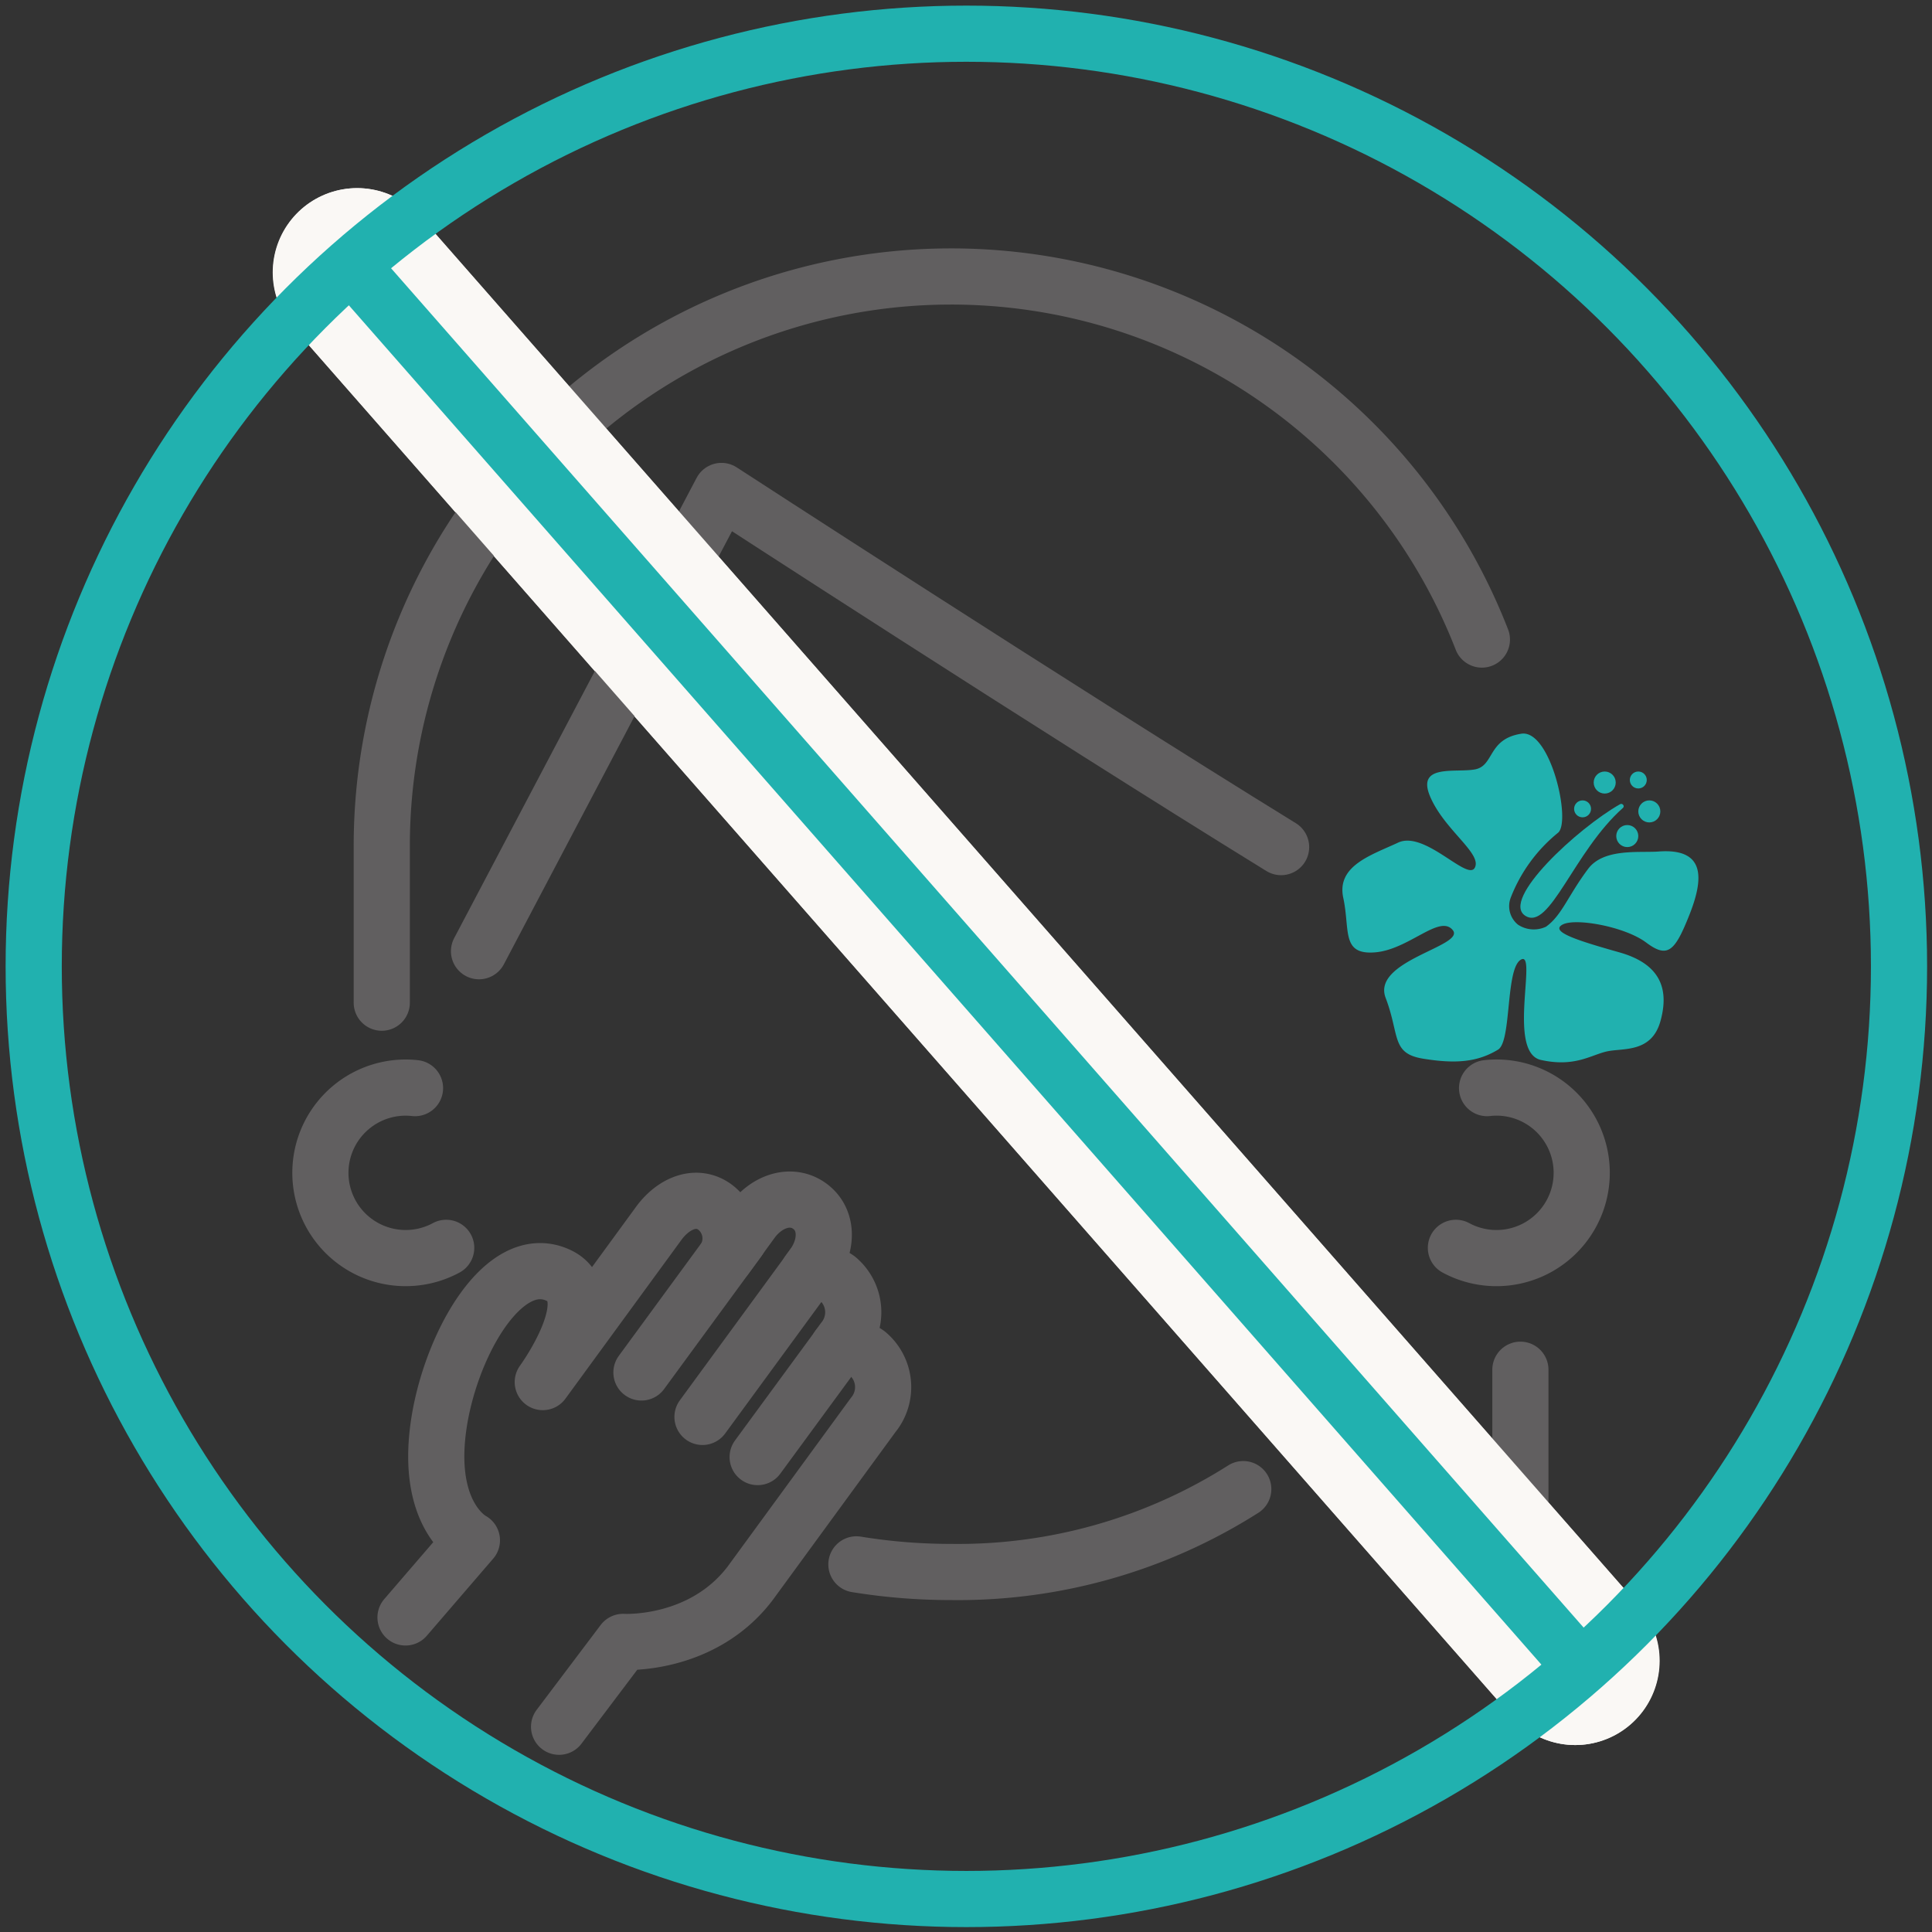 <svg xmlns="http://www.w3.org/2000/svg" width="172" height="172" viewBox="0 0 172 172">
  <rect x="0" y="0" width="172" height="172" fill="#333333" stroke="none"/>
  <g id="touch" transform="translate(-573.311 -1672.502)">
    <line id="線_358" data-name="線 358" x2="108.441" y2="123.606" transform="translate(605.09 1696.751)" fill="none" stroke="#faf8f5" stroke-linecap="round" stroke-linejoin="round" stroke-width="15"/>
    <rect id="長方形_4662" data-name="長方形 4662" width="172" height="172" transform="translate(573.311 1672.502)" fill="none"/>
    <g id="グループ_1929" data-name="グループ 1929" transform="translate(0.033 0)">
      <g id="グループ_1928" data-name="グループ 1928">
        <g id="グループ_1926" data-name="グループ 1926">
          <g id="グループ_1925" data-name="グループ 1925">
            <g id="グループ_1922" data-name="グループ 1922">
              <path id="パス_2637" data-name="パス 2637" d="M683.961,1805.074a47.343,47.343,0,0,1-26.014,7.377,52.214,52.214,0,0,1-8.426-.678" fill="none" stroke="#615f60" stroke-linecap="round" stroke-linejoin="round" stroke-width="5"/>
              <path id="パス_2638" data-name="パス 2638" d="M657.947,1745.5" fill="none" stroke="#615f60" stroke-linecap="round" stroke-linejoin="round" stroke-width="5"/>
              <path id="パス_2639" data-name="パス 2639" d="M657.947,1706.643" fill="none" stroke="#615f60" stroke-linecap="round" stroke-linejoin="round" stroke-width="5"/>
              <g id="グループ_1921" data-name="グループ 1921">
                <path id="パス_2640" data-name="パス 2640" d="M610.225,1769.373a7.589,7.589,0,1,0-.835,15.132,7.568,7.568,0,0,0,3.611-.912" fill="none" stroke="#615f60" stroke-linecap="round" stroke-linejoin="round" stroke-width="5"/>
                <path id="パス_2641" data-name="パス 2641" d="M702.893,1783.593a7.591,7.591,0,1,0,3.61-14.269,7.679,7.679,0,0,0-.835.049" fill="none" stroke="#615f60" stroke-linecap="round" stroke-linejoin="round" stroke-width="5"/>
              </g>
              <path id="パス_2642" data-name="パス 2642" d="M615.923,1757.186l21.585-40.976s29.509,19.185,49.823,31.707" fill="none" stroke="#615f60" stroke-linecap="round" stroke-linejoin="round" stroke-width="5"/>
              <path id="パス_2643" data-name="パス 2643" d="M607.266,1761.767V1747.8a50.684,50.684,0,0,1,50.684-50.684h0a50.7,50.7,0,0,1,47.256,32.323" fill="none" stroke="#615f60" stroke-linecap="round" stroke-linejoin="round" stroke-width="5"/>
            </g>
            <line id="線_397" data-name="線 397" y2="18.008" transform="translate(708.634 1794.444)" fill="none" stroke="#615f60" stroke-linecap="round" stroke-linejoin="round" stroke-width="5"/>
            <g id="グループ_1924" data-name="グループ 1924">
              <path id="パス_2644" data-name="パス 2644" d="M717.764,1744.427c.183-.162-.042-.449-.254-.33-3.8,2.147-10.688,8.524-8.431,9.939C711.251,1755.4,713.372,1748.326,717.764,1744.427Z" fill="#21b1af"/>
              <circle id="楕円形_129" data-name="楕円形 129" cx="0.981" cy="0.981" r="0.981" transform="translate(715.159 1741.188)" fill="#21b1af"/>
              <circle id="楕円形_130" data-name="楕円形 130" cx="0.981" cy="0.981" r="0.981" transform="translate(717.168 1745.954)" fill="#21b1af"/>
              <circle id="楕円形_131" data-name="楕円形 131" cx="0.981" cy="0.981" r="0.981" transform="translate(719.131 1743.758)" fill="#21b1af"/>
              <circle id="楕円形_132" data-name="楕円形 132" cx="0.754" cy="0.754" r="0.754" transform="translate(713.415 1743.758)" fill="#21b1af"/>
              <circle id="楕円形_133" data-name="楕円形 133" cx="0.754" cy="0.754" r="0.754" transform="translate(718.377 1741.188)" fill="#21b1af"/>
              <g id="グループ_1923" data-name="グループ 1923">
                <path id="パス_2645" data-name="パス 2645" d="M720.945,1748.309c-1.735.129-4.884-.315-6.28,1.544-1.8,2.4-2.354,4.171-3.76,5.155a2.55,2.55,0,0,1-2.484-.185,2.116,2.116,0,0,1-.656-2.382,13.908,13.908,0,0,1,4.225-5.806c1.189-1.02-.683-9.222-3.278-8.812-3.019.477-2.383,2.86-4.131,3.178s-5.243-.522-3.972,2.44,4.607,5.027,3.972,6.3-4.449-3.336-6.832-2.224-5.5,2.057-4.884,4.917-.2,5.092,2.819,4.854,5.748-3.416,6.925-1.986-7.243,2.7-5.972,6.037.477,4.949,3.336,5.414,4.808.324,6.673-.806c1.231-.746.636-7.317,2.066-8.028s-1.271,8.277,1.747,8.947,4.449-.443,5.879-.76,3.972.159,4.766-2.7,0-5.084-3.654-6.117-6.2-1.827-5.084-2.463,5.561.159,7.467,1.589,2.543.794,3.814-2.383S725.235,1747.991,720.945,1748.309Z" fill="#21b1af"/>
              </g>
            </g>
          </g>
        </g>
        <g id="グループ_1927" data-name="グループ 1927">
          <path id="パス_2646" data-name="パス 2646" d="M623.051,1826.228l5.7-7.553s7.005.426,11.3-5.2l10.957-14.994a3.907,3.907,0,0,0-.5-5.478,3.377,3.377,0,0,0-2.62-.559l.459-.63a3.907,3.907,0,0,0-.5-5.478,3.375,3.375,0,0,0-2.621-.558l.419-.576c1.345-1.847,1.335-4.145-.284-5.324s-3.808-.481-5.153,1.366l-2.314,3.179a3.5,3.5,0,0,0-.975-4.464c-1.618-1.178-3.663-.376-5.008,1.471L621.6,1795.544s5.556-7.594,1.369-9.514c-4.92-2.258-9.752,6.5-10.685,13.68-1.025,7.881,3.006,9.922,3.006,9.922l-5.91,6.865" fill="none" stroke="#615f60" stroke-linecap="round" stroke-linejoin="round" stroke-width="5"/>
          <line id="線_398" data-name="線 398" x1="8.667" y2="11.833" transform="translate(630.383 1782.856)" fill="none" stroke="#615f60" stroke-linecap="round" stroke-linejoin="round" stroke-width="5"/>
          <line id="線_399" data-name="線 399" x1="9.837" y2="13.44" transform="translate(635.818 1785.206)" fill="none" stroke="#615f60" stroke-linecap="round" stroke-linejoin="round" stroke-width="5"/>
          <line id="線_400" data-name="線 400" x1="7.166" y2="9.772" transform="translate(640.729 1792.449)" fill="none" stroke="#615f60" stroke-linecap="round" stroke-linejoin="round" stroke-width="5"/>
        </g>
      </g>
      <line id="線_401" data-name="線 401" x2="108.441" y2="123.606" transform="translate(605.09 1696.751)" fill="none" stroke="#faf8f5" stroke-linecap="round" stroke-linejoin="round" stroke-width="15"/>
      <circle id="楕円形_134" data-name="楕円形 134" cx="83.032" cy="83.032" r="83.032" transform="translate(576.278 1675.502)" fill="none" stroke="#21b1af" stroke-linecap="round" stroke-linejoin="round" stroke-width="5"/>
      <line id="線_402" data-name="線 402" x2="108.441" y2="123.606" transform="translate(605.09 1696.751)" fill="none" stroke="#21b1af" stroke-linecap="round" stroke-linejoin="round" stroke-width="5"/>
    </g>
  </g>
</svg>

